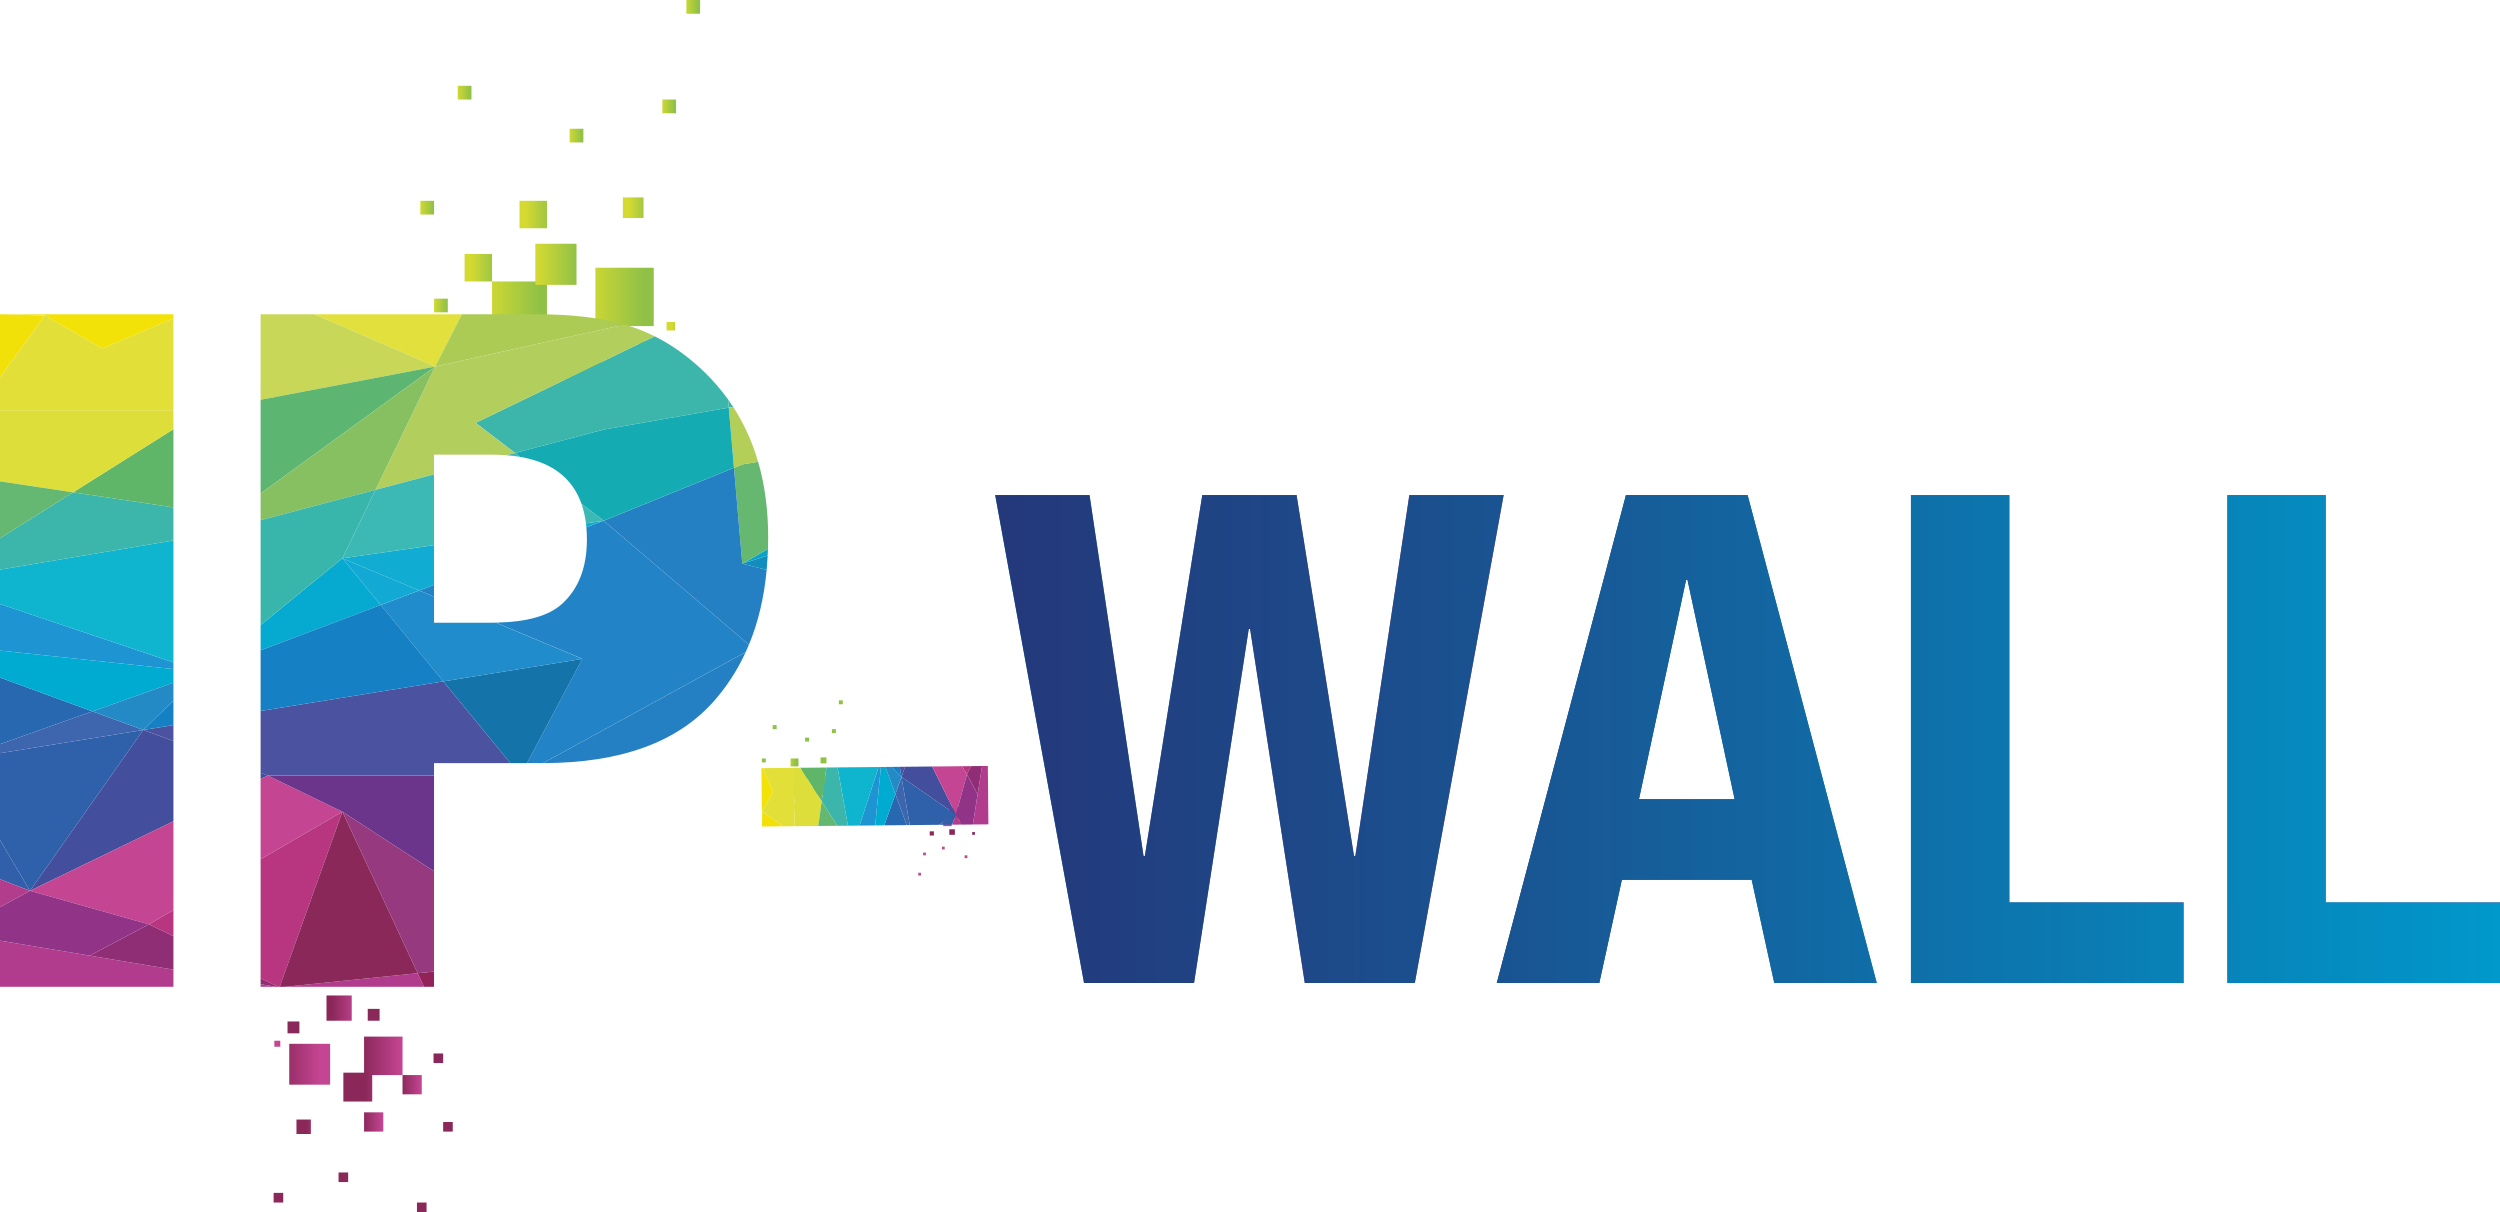 <svg xmlns="http://www.w3.org/2000/svg" xmlns:xlink="http://www.w3.org/1999/xlink" id="Ebene_2" data-name="Ebene 2" viewBox="0 0 2089.76 1013.24"><defs><style>      .cls-1 {        fill: url(#Unbenannter_Verlauf_51-9);      }      .cls-1, .cls-2, .cls-3, .cls-4, .cls-5, .cls-6, .cls-7, .cls-8, .cls-9, .cls-10, .cls-11, .cls-12, .cls-13, .cls-14, .cls-15, .cls-16, .cls-17, .cls-18, .cls-19, .cls-20, .cls-21, .cls-22, .cls-23, .cls-24, .cls-25, .cls-26, .cls-27, .cls-28, .cls-29, .cls-30, .cls-31, .cls-32, .cls-33, .cls-34, .cls-35, .cls-36, .cls-37, .cls-38, .cls-39, .cls-40, .cls-41, .cls-42, .cls-43, .cls-44, .cls-45, .cls-46, .cls-47, .cls-48, .cls-49, .cls-50, .cls-51, .cls-52, .cls-53, .cls-54, .cls-55, .cls-56, .cls-57, .cls-58, .cls-59, .cls-60, .cls-61, .cls-62, .cls-63, .cls-64, .cls-65, .cls-66, .cls-67, .cls-68, .cls-69, .cls-70, .cls-71, .cls-72, .cls-73, .cls-74, .cls-75, .cls-76, .cls-77, .cls-78, .cls-79, .cls-80, .cls-81, .cls-82, .cls-83, .cls-84, .cls-85, .cls-86, .cls-87, .cls-88, .cls-89, .cls-90, .cls-91, .cls-92, .cls-93, .cls-94, .cls-95, .cls-96, .cls-97, .cls-98, .cls-99, .cls-100, .cls-101, .cls-102, .cls-103, .cls-104, .cls-105, .cls-106, .cls-107, .cls-108, .cls-109, .cls-110, .cls-111, .cls-112, .cls-113, .cls-114, .cls-115, .cls-116, .cls-117, .cls-118, .cls-119, .cls-120, .cls-121, .cls-122, .cls-123, .cls-124, .cls-125, .cls-126 {        stroke-width: 0px;      }      .cls-2 {        fill: url(#Unbenannter_Verlauf_51-2);      }      .cls-3 {        fill: url(#Unbenannter_Verlauf_51-3);      }      .cls-4 {        fill: url(#Unbenannter_Verlauf_51-6);      }      .cls-5 {        fill: url(#Unbenannter_Verlauf_51-4);      }      .cls-6 {        fill: url(#Unbenannter_Verlauf_51-8);      }      .cls-7 {        fill: url(#Unbenannter_Verlauf_51-7);      }      .cls-8 {        fill: url(#Unbenannter_Verlauf_51-5);      }      .cls-9 {        fill: url(#Unbenannter_Verlauf_68-7);      }      .cls-10 {        fill: url(#Unbenannter_Verlauf_68-8);      }      .cls-11 {        fill: url(#Unbenannter_Verlauf_68-6);      }      .cls-12 {        fill: url(#Unbenannter_Verlauf_68-2);      }      .cls-13 {        fill: url(#Unbenannter_Verlauf_68-4);      }      .cls-14 {        fill: url(#Unbenannter_Verlauf_68-3);      }      .cls-15 {        fill: url(#Unbenannter_Verlauf_68-9);      }      .cls-16 {        fill: url(#Unbenannter_Verlauf_68-5);      }      .cls-17 {        fill: #b2cf5e;      }      .cls-18 {        fill: url(#Neues_Verlaufsfeld_1-2);      }      .cls-19 {        fill: url(#Neues_Verlaufsfeld_1-3);      }      .cls-20 {        fill: #238ac6;      }      .cls-21 {        fill: #3cb6ab;      }      .cls-22 {        fill: #2768b1;      }      .cls-23 {        fill: #12a9d4;      }      .cls-24 {        fill: url(#Unbenannter_Verlauf_51-21);      }      .cls-25 {        fill: url(#Unbenannter_Verlauf_51-22);      }      .cls-26 {        fill: url(#Unbenannter_Verlauf_51-28);      }      .cls-27 {        fill: url(#Unbenannter_Verlauf_51-27);      }      .cls-28 {        fill: url(#Unbenannter_Verlauf_51-24);      }      .cls-29 {        fill: url(#Unbenannter_Verlauf_51-29);      }      .cls-30 {        fill: url(#Unbenannter_Verlauf_51-25);      }      .cls-31 {        fill: url(#Unbenannter_Verlauf_51-26);      }      .cls-32 {        fill: url(#Unbenannter_Verlauf_51-23);      }      .cls-33 {        fill: url(#Unbenannter_Verlauf_51-20);      }      .cls-34 {        fill: url(#Unbenannter_Verlauf_51-18);      }      .cls-35 {        fill: url(#Unbenannter_Verlauf_51-17);      }      .cls-36 {        fill: url(#Unbenannter_Verlauf_51-12);      }      .cls-37 {        fill: url(#Unbenannter_Verlauf_51-11);      }      .cls-38 {        fill: url(#Unbenannter_Verlauf_51-10);      }      .cls-39 {        fill: url(#Unbenannter_Verlauf_51-16);      }      .cls-40 {        fill: url(#Unbenannter_Verlauf_51-13);      }      .cls-41 {        fill: url(#Unbenannter_Verlauf_51-14);      }      .cls-42 {        fill: url(#Unbenannter_Verlauf_51-15);      }      .cls-43 {        fill: url(#Unbenannter_Verlauf_51-19);      }      .cls-44 {        fill: url(#Unbenannter_Verlauf_51-31);      }      .cls-45 {        fill: url(#Unbenannter_Verlauf_51-34);      }      .cls-46 {        fill: url(#Unbenannter_Verlauf_51-33);      }      .cls-47 {        fill: url(#Unbenannter_Verlauf_51-32);      }      .cls-48 {        fill: url(#Unbenannter_Verlauf_51-30);      }      .cls-49 {        fill: url(#Unbenannter_Verlauf_68-25);      }      .cls-50 {        fill: url(#Unbenannter_Verlauf_68-26);      }      .cls-51 {        fill: url(#Unbenannter_Verlauf_68-20);      }      .cls-52 {        fill: url(#Unbenannter_Verlauf_68-29);      }      .cls-53 {        fill: url(#Unbenannter_Verlauf_68-24);      }      .cls-54 {        fill: url(#Unbenannter_Verlauf_68-27);      }      .cls-55 {        fill: url(#Unbenannter_Verlauf_68-23);      }      .cls-56 {        fill: url(#Unbenannter_Verlauf_68-28);      }      .cls-57 {        fill: url(#Unbenannter_Verlauf_68-21);      }      .cls-58 {        fill: url(#Unbenannter_Verlauf_68-22);      }      .cls-59 {        fill: url(#Unbenannter_Verlauf_68-11);      }      .cls-60 {        fill: url(#Unbenannter_Verlauf_68-32);      }      .cls-61 {        fill: url(#Unbenannter_Verlauf_68-31);      }      .cls-62 {        fill: url(#Unbenannter_Verlauf_68-33);      }      .cls-63 {        fill: url(#Unbenannter_Verlauf_68-12);      }      .cls-64 {        fill: url(#Unbenannter_Verlauf_68-10);      }      .cls-65 {        fill: url(#Unbenannter_Verlauf_68-15);      }      .cls-66 {        fill: url(#Unbenannter_Verlauf_68-16);      }      .cls-67 {        fill: url(#Unbenannter_Verlauf_68-13);      }      .cls-68 {        fill: url(#Unbenannter_Verlauf_68-14);      }      .cls-69 {        fill: url(#Unbenannter_Verlauf_68-17);      }      .cls-70 {        fill: url(#Unbenannter_Verlauf_68-18);      }      .cls-71 {        fill: url(#Unbenannter_Verlauf_68-19);      }      .cls-72 {        fill: url(#Unbenannter_Verlauf_68-30);      }      .cls-73 {        fill: #86c061;      }      .cls-127 {        clip-path: url(#clippath);      }      .cls-74 {        fill: none;      }      .cls-75 {        fill: #3cb8b5;      }      .cls-76 {        fill: #39b6ab;      }      .cls-77 {        fill: #1474aa;      }      .cls-78 {        fill: #c8d757;      }      .cls-79 {        fill: #315fa9;      }      .cls-80 {        fill: #8f2e74;      }      .cls-81 {        fill: #2480c3;      }      .cls-82 {        fill: #abcb55;      }      .cls-83 {        fill: #2284c7;      }      .cls-84 {        fill: #b3cf58;      }      .cls-85 {        fill: #5fb568;      }      .cls-86 {        fill: #434e9d;      }      .cls-87 {        fill: #0fb4cf;      }      .cls-128 {        clip-path: url(#clippath-1);      }      .cls-129 {        clip-path: url(#clippath-4);      }      .cls-130 {        clip-path: url(#clippath-3);      }      .cls-131 {        clip-path: url(#clippath-2);      }      .cls-132 {        clip-path: url(#clippath-7);      }      .cls-133 {        clip-path: url(#clippath-8);      }      .cls-134 {        clip-path: url(#clippath-6);      }      .cls-135 {        clip-path: url(#clippath-5);      }      .cls-136 {        clip-path: url(#clippath-9);      }      .cls-88 {        fill: #8b285a;      }      .cls-89 {        fill: #efe524;      }      .cls-90 {        fill: #96397f;      }      .cls-91 {        fill: url(#Neues_Verlaufsfeld_1);      }      .cls-92 {        fill: url(#Neues_Verlaufsfeld-5);      }      .cls-93 {        fill: url(#Neues_Verlaufsfeld-3);      }      .cls-94 {        fill: url(#Neues_Verlaufsfeld-2);      }      .cls-95 {        fill: url(#Neues_Verlaufsfeld-4);      }      .cls-137 {        clip-path: url(#clippath-60);      }      .cls-138 {        clip-path: url(#clippath-20);      }      .cls-139 {        clip-path: url(#clippath-21);      }      .cls-140 {        clip-path: url(#clippath-24);      }      .cls-141 {        clip-path: url(#clippath-23);      }      .cls-142 {        clip-path: url(#clippath-22);      }      .cls-143 {        clip-path: url(#clippath-25);      }      .cls-144 {        clip-path: url(#clippath-44);      }      .cls-145 {        clip-path: url(#clippath-45);      }      .cls-146 {        clip-path: url(#clippath-40);      }      .cls-147 {        clip-path: url(#clippath-42);      }      .cls-148 {        clip-path: url(#clippath-41);      }      .cls-149 {        clip-path: url(#clippath-47);      }      .cls-150 {        clip-path: url(#clippath-43);      }      .cls-151 {        clip-path: url(#clippath-46);      }      .cls-152 {        clip-path: url(#clippath-48);      }      .cls-153 {        clip-path: url(#clippath-49);      }      .cls-154 {        clip-path: url(#clippath-27);      }      .cls-155 {        clip-path: url(#clippath-28);      }      .cls-156 {        clip-path: url(#clippath-26);      }      .cls-157 {        clip-path: url(#clippath-29);      }      .cls-158 {        clip-path: url(#clippath-34);      }      .cls-159 {        clip-path: url(#clippath-35);      }      .cls-160 {        clip-path: url(#clippath-36);      }      .cls-161 {        clip-path: url(#clippath-37);      }      .cls-162 {        clip-path: url(#clippath-39);      }      .cls-163 {        clip-path: url(#clippath-33);      }      .cls-164 {        clip-path: url(#clippath-32);      }      .cls-165 {        clip-path: url(#clippath-30);      }      .cls-166 {        clip-path: url(#clippath-38);      }      .cls-167 {        clip-path: url(#clippath-31);      }      .cls-168 {        clip-path: url(#clippath-53);      }      .cls-169 {        clip-path: url(#clippath-54);      }      .cls-170 {        clip-path: url(#clippath-50);      }      .cls-171 {        clip-path: url(#clippath-51);      }      .cls-172 {        clip-path: url(#clippath-52);      }      .cls-173 {        clip-path: url(#clippath-55);      }      .cls-174 {        clip-path: url(#clippath-56);      }      .cls-175 {        clip-path: url(#clippath-57);      }      .cls-176 {        clip-path: url(#clippath-58);      }      .cls-177 {        clip-path: url(#clippath-61);      }      .cls-178 {        clip-path: url(#clippath-64);      }      .cls-179 {        clip-path: url(#clippath-62);      }      .cls-180 {        clip-path: url(#clippath-59);      }      .cls-181 {        clip-path: url(#clippath-65);      }      .cls-182 {        clip-path: url(#clippath-63);      }      .cls-183 {        clip-path: url(#clippath-66);      }      .cls-184 {        clip-path: url(#clippath-14);      }      .cls-185 {        clip-path: url(#clippath-13);      }      .cls-186 {        clip-path: url(#clippath-12);      }      .cls-187 {        clip-path: url(#clippath-10);      }      .cls-188 {        clip-path: url(#clippath-15);      }      .cls-189 {        clip-path: url(#clippath-17);      }      .cls-190 {        clip-path: url(#clippath-16);      }      .cls-191 {        clip-path: url(#clippath-19);      }      .cls-192 {        clip-path: url(#clippath-11);      }      .cls-193 {        clip-path: url(#clippath-18);      }      .cls-96 {        fill: #07a3cb;      }      .cls-97 {        fill: #4b53a0;      }      .cls-98 {        fill: #b13c8e;      }      .cls-99 {        fill: #922358;      }      .cls-100 {        fill: #913386;      }      .cls-101 {        fill: #66b870;      }      .cls-102 {        fill: #1f94d2;      }      .cls-103 {        fill: #5cb672;      }      .cls-104 {        fill: #c44592;      }      .cls-105 {        fill: #3fb6a8;      }      .cls-106 {        fill: #11acd1;      }      .cls-107 {        fill: #dede3a;      }      .cls-108 {        fill: #f2e109;      }      .cls-109 {        fill: #b7367f;      }      .cls-110 {        fill: #e2e03d;      }      .cls-111 {        fill: #2f61ab;      }      .cls-112 {        fill: #3d66af;      }      .cls-113 {        fill: #f2e207;      }      .cls-114 {        fill: #218ccb;      }      .cls-115 {        fill: url(#Unbenannter_Verlauf_68);      }      .cls-116 {        fill: url(#Unbenannter_Verlauf_51);      }      .cls-117 {        fill: #1580c3;      }      .cls-118 {        fill: #06aad1;      }      .cls-119 {        fill: #e2e038;      }      .cls-120 {        fill: #118ebd;      }      .cls-121 {        fill: #15abb3;      }      .cls-122 {        fill: #65b871;      }      .cls-123 {        fill: #b23d8c;      }      .cls-124 {        fill: url(#Neues_Verlaufsfeld);      }      .cls-125 {        fill: #00abd1;      }      .cls-126 {        fill: #6c358c;      }    </style><linearGradient id="Neues_Verlaufsfeld_1" data-name="Neues Verlaufsfeld 1" x1="831.88" y1="617.78" x2="1256.91" y2="617.78" gradientUnits="userSpaceOnUse"><stop offset="0" stop-color="#0a9bc9"></stop><stop offset=".04" stop-color="#1296c6"></stop><stop offset=".51" stop-color="#7569a9"></stop><stop offset=".84" stop-color="#b24c97"></stop><stop offset="1" stop-color="#cb4190"></stop></linearGradient><linearGradient id="Neues_Verlaufsfeld" data-name="Neues Verlaufsfeld" x1="1251.17" y1="617.78" x2="1568.79" y2="617.78" gradientUnits="userSpaceOnUse"><stop offset="0" stop-color="#24387a"></stop><stop offset=".29" stop-color="#1b4f8e"></stop><stop offset=".9" stop-color="#048dc1"></stop><stop offset="1" stop-color="#0198cb"></stop></linearGradient><linearGradient id="Neues_Verlaufsfeld_1-2" data-name="Neues Verlaufsfeld 1" x1="1597.36" x2="1825.28" xlink:href="#Neues_Verlaufsfeld_1"></linearGradient><linearGradient id="Neues_Verlaufsfeld_1-3" data-name="Neues Verlaufsfeld 1" x1="1861.84" x2="2089.76" xlink:href="#Neues_Verlaufsfeld_1"></linearGradient><linearGradient id="Neues_Verlaufsfeld-2" data-name="Neues Verlaufsfeld" x1="776.46" y1="2679.14" x2="2034.34" y2="2679.14" gradientTransform="translate(55.42 -2061.36)" xlink:href="#Neues_Verlaufsfeld"></linearGradient><linearGradient id="Neues_Verlaufsfeld-3" data-name="Neues Verlaufsfeld" x1="776.46" y1="2679.14" x2="2034.34" y2="2679.14" gradientTransform="translate(55.42 -2061.36)" xlink:href="#Neues_Verlaufsfeld"></linearGradient><linearGradient id="Neues_Verlaufsfeld-4" data-name="Neues Verlaufsfeld" x1="776.46" y1="2679.14" x2="2034.34" y2="2679.14" gradientTransform="translate(55.42 -2061.36)" xlink:href="#Neues_Verlaufsfeld"></linearGradient><linearGradient id="Neues_Verlaufsfeld-5" data-name="Neues Verlaufsfeld" x1="776.46" y1="2679.14" x2="2034.34" y2="2679.14" gradientTransform="translate(55.42 -2061.36)" xlink:href="#Neues_Verlaufsfeld"></linearGradient><clipPath id="clippath"><rect class="cls-74" x="411.3" y="235.3" width="45.91" height="45.91"></rect></clipPath><linearGradient id="Unbenannter_Verlauf_51" data-name="Unbenannter Verlauf 51" x1="2019.87" y1="5842.27" x2="2031.78" y2="5842.27" gradientTransform="translate(-7371.03 -22251.35) scale(3.85)" gradientUnits="userSpaceOnUse"><stop offset="0" stop-color="#d5da31"></stop><stop offset="1" stop-color="#90c147"></stop></linearGradient><clipPath id="clippath-1"><rect class="cls-74" x="388.35" y="212.33" width="22.95" height="22.95"></rect></clipPath><linearGradient id="Unbenannter_Verlauf_51-2" data-name="Unbenannter Verlauf 51" x1="1419.13" y1="3906.68" x2="1431.04" y2="3906.68" gradientTransform="translate(-2345.53 -7302.19) scale(1.93)" xlink:href="#Unbenannter_Verlauf_51"></linearGradient><clipPath id="clippath-2"><rect class="cls-74" x="362.83" y="249.63" width="11.47" height="11.47"></rect></clipPath><linearGradient id="Unbenannter_Verlauf_51-3" data-name="Unbenannter Verlauf 51" x1="204.3" y1="81.91" x2="216.21" y2="81.91" gradientTransform="translate(166.04 176.47) scale(.96)" xlink:href="#Unbenannter_Verlauf_51"></linearGradient><clipPath id="clippath-3"><rect class="cls-74" x="434.27" y="167.86" width="22.95" height="22.95"></rect></clipPath><linearGradient id="Unbenannter_Verlauf_51-4" data-name="Unbenannter Verlauf 51" x1="1440.97" y1="3885.53" x2="1452.88" y2="3885.53" gradientTransform="translate(-2341.67 -7305.93) scale(1.93)" xlink:href="#Unbenannter_Verlauf_51"></linearGradient><clipPath id="clippath-4"><rect class="cls-74" x="497.69" y="223.8" width="48.78" height="48.78"></rect></clipPath><linearGradient id="Unbenannter_Verlauf_51-5" data-name="Unbenannter Verlauf 51" x1="2073.94" y1="5953.06" x2="2085.86" y2="5953.06" gradientTransform="translate(-7993.11 -24123.89) scale(4.09)" xlink:href="#Unbenannter_Verlauf_51"></linearGradient><clipPath id="clippath-5"><rect class="cls-74" x="447.48" y="203.72" width="34.43" height="34.43"></rect></clipPath><linearGradient id="Unbenannter_Verlauf_51-6" data-name="Unbenannter Verlauf 51" x1="1834.73" y1="5190.7" x2="1846.65" y2="5190.7" gradientTransform="translate(-4854.28 -14778.46) scale(2.89)" xlink:href="#Unbenannter_Verlauf_51"></linearGradient><clipPath id="clippath-6"><rect class="cls-74" x="351.36" y="167.85" width="11.47" height="11.49"></rect></clipPath><linearGradient id="Unbenannter_Verlauf_51-7" data-name="Unbenannter Verlauf 51" x1="193.39" y1="4.14" x2="205.3" y2="4.14" gradientTransform="translate(165.08 169.61) scale(.96)" xlink:href="#Unbenannter_Verlauf_51"></linearGradient><clipPath id="clippath-7"><rect class="cls-74" x="476.17" y="107.6" width="11.47" height="11.47"></rect></clipPath><linearGradient id="Unbenannter_Verlauf_51-8" data-name="Unbenannter Verlauf 51" x1="312.1" y1="-53.15" x2="324.01" y2="-53.15" gradientTransform="translate(175.55 164.53) scale(.96)" xlink:href="#Unbenannter_Verlauf_51"></linearGradient><clipPath id="clippath-8"><rect class="cls-74" x="382.62" y="71.72" width="11.47" height="11.47"></rect></clipPath><linearGradient id="Unbenannter_Verlauf_51-9" data-name="Unbenannter Verlauf 51" x1="223.12" y1="-87.29" x2="235.03" y2="-87.29" gradientTransform="translate(167.7 161.54) scale(.96)" xlink:href="#Unbenannter_Verlauf_51"></linearGradient><clipPath id="clippath-9"><rect class="cls-74" x="573.74" width="11.47" height="11.47"></rect></clipPath><linearGradient id="Unbenannter_Verlauf_51-10" data-name="Unbenannter Verlauf 51" x1="408.05" y1="-144.13" x2="419.97" y2="-144.13" gradientTransform="translate(180.13 144.77) scale(.96)" xlink:href="#Unbenannter_Verlauf_51"></linearGradient><clipPath id="clippath-10"><rect class="cls-74" x="553.65" y="83.22" width="11.49" height="11.47"></rect></clipPath><linearGradient id="Unbenannter_Verlauf_51-11" data-name="Unbenannter Verlauf 51" x1="385.79" y1="-76.34" x2="397.71" y2="-76.34" gradientTransform="translate(182.05 162.49) scale(.96)" xlink:href="#Unbenannter_Verlauf_51"></linearGradient><clipPath id="clippath-11"><rect class="cls-74" x="520.66" y="164.99" width="17.23" height="17.23"></rect></clipPath><linearGradient id="Unbenannter_Verlauf_51-12" data-name="Unbenannter Verlauf 51" x1="1106.89" y1="2592.4" x2="1118.81" y2="2592.4" gradientTransform="translate(-1079.37 -3573.77) scale(1.45)" xlink:href="#Unbenannter_Verlauf_51"></linearGradient><clipPath id="clippath-12"><rect class="cls-74" x="534.35" y="285.09" width="14.17" height="14.17"></rect></clipPath><linearGradient id="Unbenannter_Verlauf_51-13" data-name="Unbenannter Verlauf 51" x1="795.52" y1="1576.41" x2="807.43" y2="1576.41" gradientTransform="translate(-412.73 -1584.57) scale(1.19)" xlink:href="#Unbenannter_Verlauf_51"></linearGradient><clipPath id="clippath-13"><rect class="cls-74" x="438.66" y="300.12" width="14.17" height="14.17"></rect></clipPath><linearGradient id="Unbenannter_Verlauf_51-14" data-name="Unbenannter Verlauf 51" x1="719.69" y1="1580.78" x2="731.6" y2="1580.78" gradientTransform="translate(-417.14 -1572.53) scale(1.19)" xlink:href="#Unbenannter_Verlauf_51"></linearGradient><clipPath id="clippath-14"><rect class="cls-74" x="557.19" y="269.15" width="7.08" height="7.09"></rect></clipPath><linearGradient id="Unbenannter_Verlauf_51-15" data-name="Unbenannter Verlauf 51" x1="-987.69" y1="-4653.05" x2="-975.78" y2="-4653.05" gradientTransform="translate(1144.43 3039.24) scale(.59)" xlink:href="#Unbenannter_Verlauf_51"></linearGradient><clipPath id="clippath-15"><rect class="cls-74" x="461.16" y="353.69" width="7.08" height="7.08"></rect></clipPath><linearGradient id="Unbenannter_Verlauf_51-16" data-name="Unbenannter Verlauf 51" x1="-1135.66" y1="-4522.8" x2="-1123.76" y2="-4522.8" gradientTransform="translate(1136.37 3046.33) scale(.59)" xlink:href="#Unbenannter_Verlauf_51"></linearGradient><clipPath id="clippath-16"><rect class="cls-74" x="471.93" y="300.12" width="30.12" height="30.12"></rect></clipPath><linearGradient id="Unbenannter_Verlauf_51-17" data-name="Unbenannter Verlauf 51" x1="1732.7" y1="4857" x2="1744.61" y2="4857" gradientTransform="translate(-3908.23 -11963) scale(2.53)" xlink:href="#Unbenannter_Verlauf_51"></linearGradient><clipPath id="clippath-17"><rect class="cls-74" x="304.32" y="866.51" width="32.17" height="32.17"></rect></clipPath><linearGradient id="Unbenannter_Verlauf_68" data-name="Unbenannter Verlauf 68" x1="3476.82" y1="10288.53" x2="3488.73" y2="10288.53" gradientTransform="translate(9723.17 28659.49) rotate(-180) scale(2.7)" gradientUnits="userSpaceOnUse"><stop offset="0" stop-color="#c44592"></stop><stop offset="1" stop-color="#8b285a"></stop></linearGradient><clipPath id="clippath-18"><rect class="cls-74" x="336.47" y="898.66" width="16.08" height="16.08"></rect></clipPath><linearGradient id="Unbenannter_Verlauf_68-2" data-name="Unbenannter Verlauf 68" x1="4333.03" y1="12799.23" x2="4344.95" y2="12799.23" gradientTransform="translate(6201.71 18184.34) rotate(-180) scale(1.35)" xlink:href="#Unbenannter_Verlauf_68"></linearGradient><clipPath id="clippath-19"><rect class="cls-74" x="362.39" y="880.58" width="8.04" height="8.03"></rect></clipPath><linearGradient id="Unbenannter_Verlauf_68-3" data-name="Unbenannter Verlauf 68" x1="6032.12" y1="17866.99" x2="6044.04" y2="17866.99" gradientTransform="translate(4441.8 12943.88) rotate(-180) scale(.67)" xlink:href="#Unbenannter_Verlauf_68"></linearGradient><clipPath id="clippath-20"><rect class="cls-74" x="304.32" y="929.81" width="16.08" height="16.08"></rect></clipPath><linearGradient id="Unbenannter_Verlauf_68-4" data-name="Unbenannter Verlauf 68" x1="4354.87" y1="12778.08" x2="4366.79" y2="12778.08" gradientTransform="translate(6199.01 18186.96) rotate(-180) scale(1.35)" xlink:href="#Unbenannter_Verlauf_68"></linearGradient><clipPath id="clippath-21"><rect class="cls-74" x="241.78" y="872.53" width="34.16" height="34.16"></rect></clipPath><linearGradient id="Unbenannter_Verlauf_68-5" data-name="Unbenannter Verlauf 68" x1="3445.45" y1="10138.5" x2="3457.36" y2="10138.5" gradientTransform="translate(10155.73 29961.67) rotate(-180) scale(2.87)" xlink:href="#Unbenannter_Verlauf_68"></linearGradient><clipPath id="clippath-22"><rect class="cls-74" x="287.01" y="896.66" width="24.13" height="24.13"></rect></clipPath><linearGradient id="Unbenannter_Verlauf_68-6" data-name="Unbenannter Verlauf 68" x1="3777.33" y1="11119.06" x2="3789.24" y2="11119.06" gradientTransform="translate(7959.64 23423.1) rotate(-180) scale(2.02)" xlink:href="#Unbenannter_Verlauf_68"></linearGradient><clipPath id="clippath-23"><rect class="cls-74" x="370.43" y="937.87" width="8.04" height="8.03"></rect></clipPath><linearGradient id="Unbenannter_Verlauf_68-7" data-name="Unbenannter Verlauf 68" x1="6028.17" y1="17809.65" x2="6040.09" y2="17809.65" gradientTransform="translate(4438.89 12938.05) rotate(-180) scale(.67)" xlink:href="#Unbenannter_Verlauf_68"></linearGradient><clipPath id="clippath-24"><rect class="cls-74" x="282.99" y="980.08" width="8.04" height="8.04"></rect></clipPath><linearGradient id="Unbenannter_Verlauf_68-8" data-name="Unbenannter Verlauf 68" x1="6139.9" y1="17731.94" x2="6151.82" y2="17731.94" gradientTransform="translate(4435.13 12952.24) rotate(-180) scale(.67)" xlink:href="#Unbenannter_Verlauf_68"></linearGradient><clipPath id="clippath-25"><rect class="cls-74" x="348.53" y="1005.2" width="8.04" height="8.04"></rect></clipPath><linearGradient id="Unbenannter_Verlauf_68-9" data-name="Unbenannter Verlauf 68" x1="6050.93" y1="17697.86" x2="6062.84" y2="17697.86" gradientTransform="translate(4440.63 12954.34) rotate(-180) scale(.67)" xlink:href="#Unbenannter_Verlauf_68"></linearGradient><clipPath id="clippath-26"><rect class="cls-74" x="228.72" y="997.15" width="8.04" height="8.04"></rect></clipPath><linearGradient id="Unbenannter_Verlauf_68-10" data-name="Unbenannter Verlauf 68" x1="6213.57" y1="17708.77" x2="6225.48" y2="17708.77" gradientTransform="translate(4430.58 12953.67) rotate(-180) scale(.67)" xlink:href="#Unbenannter_Verlauf_68"></linearGradient><clipPath id="clippath-27"><rect class="cls-74" x="247.81" y="935.84" width="12.06" height="12.06"></rect></clipPath><linearGradient id="Unbenannter_Verlauf_68-11" data-name="Unbenannter Verlauf 68" x1="4992.98" y1="14451.23" x2="5004.9" y2="14451.23" gradientTransform="translate(5311.41 15562.62) rotate(-180) scale(1.01)" xlink:href="#Unbenannter_Verlauf_68"></linearGradient><clipPath id="clippath-28"><rect class="cls-74" x="240.35" y="853.85" width="9.92" height="9.92"></rect></clipPath><linearGradient id="Unbenannter_Verlauf_68-12" data-name="Unbenannter Verlauf 68" x1="5515.09" y1="15978.5" x2="5527" y2="15978.5" gradientTransform="translate(4844.03 14168) rotate(-180) scale(.83)" xlink:href="#Unbenannter_Verlauf_68"></linearGradient><clipPath id="clippath-29"><rect class="cls-74" x="307.39" y="843.33" width="9.92" height="9.92"></rect></clipPath><linearGradient id="Unbenannter_Verlauf_68-13" data-name="Unbenannter Verlauf 68" x1="5441.36" y1="15990.07" x2="5453.27" y2="15990.07" gradientTransform="translate(4849.66 14167.12) rotate(-180) scale(.83)" xlink:href="#Unbenannter_Verlauf_68"></linearGradient><clipPath id="clippath-30"><rect class="cls-74" x="229.32" y="869.98" width="4.98" height="4.98"></rect></clipPath><linearGradient id="Unbenannter_Verlauf_68-14" data-name="Unbenannter Verlauf 68" x1="8445.99" y1="24138.25" x2="8457.91" y2="24138.25" gradientTransform="translate(3757.63 10942.09) rotate(-180) scale(.42)" xlink:href="#Unbenannter_Verlauf_68"></linearGradient><clipPath id="clippath-31"><rect class="cls-74" x="296.58" y="810.76" width="4.97" height="4.97"></rect></clipPath><linearGradient id="Unbenannter_Verlauf_68-15" data-name="Unbenannter Verlauf 68" x1="8317.22" y1="24323.29" x2="8329.13" y2="24323.29" gradientTransform="translate(3759.66 10926.37) rotate(-180) scale(.42)" xlink:href="#Unbenannter_Verlauf_68"></linearGradient><clipPath id="clippath-32"><rect class="cls-74" x="272.91" y="832.14" width="21.1" height="21.1"></rect></clipPath><linearGradient id="Unbenannter_Verlauf_68-16" data-name="Unbenannter Verlauf 68" x1="3953.38" y1="11634" x2="3965.29" y2="11634" gradientTransform="translate(7296.31 21449.05) rotate(-180) scale(1.77)" xlink:href="#Unbenannter_Verlauf_68"></linearGradient><clipPath id="clippath-33"><rect class="cls-74" x="654.18" y="653.49" width="13.28" height="13.28"></rect></clipPath><linearGradient id="Unbenannter_Verlauf_51-18" data-name="Unbenannter Verlauf 51" x1="771.34" y1="1460.65" x2="783.26" y2="1460.65" gradientTransform="translate(-205.98 -968.7) scale(1.12)" xlink:href="#Unbenannter_Verlauf_51"></linearGradient><clipPath id="clippath-34"><rect class="cls-74" x="647.54" y="646.86" width="6.65" height="6.64"></rect></clipPath><linearGradient id="Unbenannter_Verlauf_51-19" data-name="Unbenannter Verlauf 51" x1="-1077.93" y1="-4856.54" x2="-1066.01" y2="-4856.54" gradientTransform="translate(1248.56 3358.04) scale(.56)" xlink:href="#Unbenannter_Verlauf_51"></linearGradient><clipPath id="clippath-35"><rect class="cls-74" x="640.16" y="657.65" width="3.31" height="3.31"></rect></clipPath><linearGradient id="Unbenannter_Verlauf_51-20" data-name="Unbenannter Verlauf 51" x1="-4789.8" y1="-17444.54" x2="-4777.88" y2="-17444.54" gradientTransform="translate(1975.48 5522.6) scale(.28)" xlink:href="#Unbenannter_Verlauf_51"></linearGradient><clipPath id="clippath-36"><rect class="cls-74" x="660.83" y="633.98" width="6.64" height="6.65"></rect></clipPath><linearGradient id="Unbenannter_Verlauf_51-21" data-name="Unbenannter Verlauf 51" x1="-1056.08" y1="-4877.69" x2="-1044.17" y2="-4877.69" gradientTransform="translate(1249.67 3356.96) scale(.56)" xlink:href="#Unbenannter_Verlauf_51"></linearGradient><clipPath id="clippath-37"><rect class="cls-74" x="679.19" y="650.17" width="14.12" height="14.12"></rect></clipPath><linearGradient id="Unbenannter_Verlauf_51-22" data-name="Unbenannter Verlauf 51" x1="898.96" y1="1829.54" x2="910.88" y2="1829.54" gradientTransform="translate(-386.03 -1510.67) scale(1.18)" xlink:href="#Unbenannter_Verlauf_51"></linearGradient><clipPath id="clippath-38"><rect class="cls-74" x="664.66" y="644.36" width="9.96" height="9.97"></rect></clipPath><linearGradient id="Unbenannter_Verlauf_51-23" data-name="Unbenannter Verlauf 51" x1="170.03" y1="-651.44" x2="181.94" y2="-651.44" gradientTransform="translate(522.45 1194.18) scale(.84)" xlink:href="#Unbenannter_Verlauf_51"></linearGradient><clipPath id="clippath-39"><rect class="cls-74" x="636.84" y="633.98" width="3.32" height="3.32"></rect></clipPath><linearGradient id="Unbenannter_Verlauf_51-24" data-name="Unbenannter Verlauf 51" x1="-4800.71" y1="-17522.31" x2="-4788.78" y2="-17522.31" gradientTransform="translate(1975.21 5520.61) scale(.28)" xlink:href="#Unbenannter_Verlauf_51"></linearGradient><clipPath id="clippath-40"><rect class="cls-74" x="672.96" y="616.54" width="3.32" height="3.32"></rect></clipPath><linearGradient id="Unbenannter_Verlauf_51-25" data-name="Unbenannter Verlauf 51" x1="-4681.99" y1="-17579.57" x2="-4670.06" y2="-17579.57" gradientTransform="translate(1978.24 5519.15) scale(.28)" xlink:href="#Unbenannter_Verlauf_51"></linearGradient><clipPath id="clippath-41"><rect class="cls-74" x="645.88" y="606.16" width="3.32" height="3.31"></rect></clipPath><linearGradient id="Unbenannter_Verlauf_51-26" data-name="Unbenannter Verlauf 51" x1="-4770.99" y1="-17613.75" x2="-4759.07" y2="-17613.75" gradientTransform="translate(1975.96 5518.28) scale(.28)" xlink:href="#Unbenannter_Verlauf_51"></linearGradient><clipPath id="clippath-42"><rect class="cls-74" x="701.2" y="585.39" width="3.32" height="3.32"></rect></clipPath><linearGradient id="Unbenannter_Verlauf_51-27" data-name="Unbenannter Verlauf 51" x1="-4578.88" y1="-17645.43" x2="-4566.98" y2="-17645.43" gradientTransform="translate(1979.56 5513.42) scale(.28)" xlink:href="#Unbenannter_Verlauf_51"></linearGradient><clipPath id="clippath-43"><rect class="cls-74" x="695.38" y="609.48" width="3.32" height="3.32"></rect></clipPath><linearGradient id="Unbenannter_Verlauf_51-28" data-name="Unbenannter Verlauf 51" x1="-4608.31" y1="-17602.75" x2="-4596.39" y2="-17602.75" gradientTransform="translate(1980.12 5518.55) scale(.28)" xlink:href="#Unbenannter_Verlauf_51"></linearGradient><clipPath id="clippath-44"><rect class="cls-74" x="685.84" y="633.14" width="4.98" height="4.99"></rect></clipPath><linearGradient id="Unbenannter_Verlauf_51-29" data-name="Unbenannter Verlauf 51" x1="-2220.91" y1="-9086.31" x2="-2209" y2="-9086.31" gradientTransform="translate(1615.02 4437.16) scale(.42)" xlink:href="#Unbenannter_Verlauf_51"></linearGradient><clipPath id="clippath-45"><rect class="cls-74" x="689.8" y="667.9" width="4.1" height="4.11"></rect></clipPath><linearGradient id="Unbenannter_Verlauf_51-30" data-name="Unbenannter Verlauf 51" x1="-3245.12" y1="-12603.91" x2="-3233.2" y2="-12603.91" gradientTransform="translate(1807.97 5012.9) scale(.34)" xlink:href="#Unbenannter_Verlauf_51"></linearGradient><clipPath id="clippath-46"><rect class="cls-74" x="662.11" y="672.26" width="4.11" height="4.1"></rect></clipPath><linearGradient id="Unbenannter_Verlauf_51-31" data-name="Unbenannter Verlauf 51" x1="-3325.65" y1="-12616.08" x2="-3313.73" y2="-12616.08" gradientTransform="translate(1806.69 5016.38) scale(.34)" xlink:href="#Unbenannter_Verlauf_51"></linearGradient><clipPath id="clippath-47"><rect class="cls-74" x="696.41" y="663.29" width="2.06" height="2.06"></rect></clipPath><linearGradient id="Unbenannter_Verlauf_51-32" data-name="Unbenannter Verlauf 51" x1="-9078.35" y1="-33046.68" x2="-9066.44" y2="-33046.68" gradientTransform="translate(2258.66 6351.17) scale(.17)" xlink:href="#Unbenannter_Verlauf_51"></linearGradient><clipPath id="clippath-48"><rect class="cls-74" x="668.61" y="687.76" width="2.05" height="2.06"></rect></clipPath><linearGradient id="Unbenannter_Verlauf_51-33" data-name="Unbenannter Verlauf 51" x1="-9226.32" y1="-32916.41" x2="-9214.41" y2="-32916.41" gradientTransform="translate(2256.33 6353.23) scale(.17)" xlink:href="#Unbenannter_Verlauf_51"></linearGradient><clipPath id="clippath-49"><rect class="cls-74" x="671.73" y="672.26" width="8.72" height="8.71"></rect></clipPath><linearGradient id="Unbenannter_Verlauf_51-34" data-name="Unbenannter Verlauf 51" x1="-170.2" y1="-1821.13" x2="-158.28" y2="-1821.13" gradientTransform="translate(796.27 2009.06) scale(.73)" xlink:href="#Unbenannter_Verlauf_51"></linearGradient><clipPath id="clippath-50"><rect class="cls-74" x="793.51" y="674.84" width="9.32" height="9.32"></rect></clipPath><linearGradient id="Unbenannter_Verlauf_68-17" data-name="Unbenannter Verlauf 68" x1="5058.95" y1="16730.7" x2="5070.87" y2="16730.7" gradientTransform="translate(4755.9 13752.92) rotate(-180) scale(.78)" xlink:href="#Unbenannter_Verlauf_68"></linearGradient><clipPath id="clippath-51"><rect class="cls-74" x="802.83" y="684.15" width="4.66" height="4.66"></rect></clipPath><linearGradient id="Unbenannter_Verlauf_68-18" data-name="Unbenannter Verlauf 68" x1="7497.3" y1="25683.56" x2="7509.22" y2="25683.56" gradientTransform="translate(3736.68 10721.09) rotate(-180) scale(.39)" xlink:href="#Unbenannter_Verlauf_68"></linearGradient><clipPath id="clippath-52"><rect class="cls-74" x="810.32" y="678.93" width="2.32" height="2.32"></rect></clipPath><linearGradient id="Unbenannter_Verlauf_68-19" data-name="Unbenannter Verlauf 68" x1="12360.65" y1="43635.64" x2="12372.56" y2="43635.64" gradientTransform="translate(3227.31 9204.34) rotate(-180) scale(.2)" xlink:href="#Unbenannter_Verlauf_68"></linearGradient><clipPath id="clippath-53"><rect class="cls-74" x="793.51" y="693.17" width="4.67" height="4.66"></rect></clipPath><linearGradient id="Unbenannter_Verlauf_68-20" data-name="Unbenannter Verlauf 68" x1="7519.13" y1="25662.41" x2="7531.04" y2="25662.41" gradientTransform="translate(3735.9 10721.85) rotate(-180) scale(.39)" xlink:href="#Unbenannter_Verlauf_68"></linearGradient><clipPath id="clippath-54"><rect class="cls-74" x="775.42" y="676.6" width="9.89" height="9.89"></rect></clipPath><linearGradient id="Unbenannter_Verlauf_68-21" data-name="Unbenannter Verlauf 68" x1="4935.04" y1="16203.9" x2="4946.95" y2="16203.9" gradientTransform="translate(4881.1 14129.81) rotate(-180) scale(.83)" xlink:href="#Unbenannter_Verlauf_68"></linearGradient><clipPath id="clippath-55"><rect class="cls-74" x="788.51" y="683.58" width="6.99" height="6.98"></rect></clipPath><linearGradient id="Unbenannter_Verlauf_68-22" data-name="Unbenannter Verlauf 68" x1="5886.83" y1="19708.61" x2="5898.75" y2="19708.61" gradientTransform="translate(4245.48 12237.35) rotate(-180) scale(.59)" xlink:href="#Unbenannter_Verlauf_68"></linearGradient><clipPath id="clippath-56"><rect class="cls-74" x="812.66" y="695.5" width="2.32" height="2.32"></rect></clipPath><linearGradient id="Unbenannter_Verlauf_68-23" data-name="Unbenannter Verlauf 68" x1="12369.57" y1="43630.75" x2="12381.49" y2="43630.75" gradientTransform="translate(3226.47 9202.65) rotate(-180) scale(.19)" xlink:href="#Unbenannter_Verlauf_68"></linearGradient><clipPath id="clippath-57"><rect class="cls-74" x="787.35" y="707.73" width="2.32" height="2.32"></rect></clipPath><linearGradient id="Unbenannter_Verlauf_68-24" data-name="Unbenannter Verlauf 68" x1="12468.43" y1="43500.6" x2="12480.34" y2="43500.6" gradientTransform="translate(3225.38 9206.76) rotate(-180) scale(.2)" xlink:href="#Unbenannter_Verlauf_68"></linearGradient><clipPath id="clippath-58"><rect class="cls-74" x="806.32" y="715" width="2.32" height="2.32"></rect></clipPath><linearGradient id="Unbenannter_Verlauf_68-25" data-name="Unbenannter Verlauf 68" x1="12379.45" y1="43466.52" x2="12391.37" y2="43466.52" gradientTransform="translate(3226.98 9207.37) rotate(-180) scale(.2)" xlink:href="#Unbenannter_Verlauf_68"></linearGradient><clipPath id="clippath-59"><rect class="cls-74" x="767.56" y="729.56" width="2.32" height="2.32"></rect></clipPath><linearGradient id="Unbenannter_Verlauf_68-26" data-name="Unbenannter Verlauf 68" x1="12561.19" y1="43398.24" x2="12573.1" y2="43398.24" gradientTransform="translate(3223.72 9208.59) rotate(-180) scale(.2)" xlink:href="#Unbenannter_Verlauf_68"></linearGradient><clipPath id="clippath-60"><rect class="cls-74" x="771.64" y="712.67" width="2.32" height="2.32"></rect></clipPath><linearGradient id="Unbenannter_Verlauf_68-27" data-name="Unbenannter Verlauf 68" x1="12542.09" y1="43477.41" x2="12554.01" y2="43477.41" gradientTransform="translate(3224.06 9207.17) rotate(-180) scale(.2)" xlink:href="#Unbenannter_Verlauf_68"></linearGradient><clipPath id="clippath-61"><rect class="cls-74" x="777.16" y="694.92" width="3.49" height="3.49"></rect></clipPath><linearGradient id="Unbenannter_Verlauf_68-28" data-name="Unbenannter Verlauf 68" x1="9214.89" y1="31642.08" x2="9226.81" y2="31642.08" gradientTransform="translate(3479.01 9962.28) rotate(-180) scale(.29)" xlink:href="#Unbenannter_Verlauf_68"></linearGradient><clipPath id="clippath-62"><rect class="cls-74" x="775.01" y="671.2" width="2.87" height="2.87"></rect></clipPath><linearGradient id="Unbenannter_Verlauf_68-29" data-name="Unbenannter Verlauf 68" x1="10643.2" y1="36859.23" x2="10655.11" y2="36859.23" gradientTransform="translate(3343.73 9558.64) rotate(-180) scale(.24)" xlink:href="#Unbenannter_Verlauf_68"></linearGradient><clipPath id="clippath-63"><rect class="cls-74" x="794.4" y="668.15" width="2.87" height="2.86"></rect></clipPath><linearGradient id="Unbenannter_Verlauf_68-30" data-name="Unbenannter Verlauf 68" x1="10569.48" y1="36870.84" x2="10581.39" y2="36870.84" gradientTransform="translate(3345.36 9558.38) rotate(-180) scale(.24)" xlink:href="#Unbenannter_Verlauf_68"></linearGradient><clipPath id="clippath-64"><rect class="cls-74" x="771.8" y="675.85" width="1.44" height="1.45"></rect></clipPath><linearGradient id="Unbenannter_Verlauf_68-31" data-name="Unbenannter Verlauf 68" x1="18685.18" y1="65830.5" x2="18697.09" y2="65830.5" gradientTransform="translate(3029.29 8624.96) rotate(-180) scale(.12)" xlink:href="#Unbenannter_Verlauf_68"></linearGradient><clipPath id="clippath-65"><rect class="cls-74" x="791.28" y="658.71" width="1.44" height="1.44"></rect></clipPath><linearGradient id="Unbenannter_Verlauf_68-32" data-name="Unbenannter Verlauf 68" x1="18590.51" y1="66154.42" x2="18602.43" y2="66154.42" gradientTransform="translate(3029.88 8620.41) rotate(-180) scale(.12)" xlink:href="#Unbenannter_Verlauf_68"></linearGradient><clipPath id="clippath-66"><rect class="cls-74" x="784.43" y="664.91" width="6.1" height="6.1"></rect></clipPath><linearGradient id="Unbenannter_Verlauf_68-33" data-name="Unbenannter Verlauf 68" x1="6364.96" y1="21453.5" x2="6376.87" y2="21453.5" gradientTransform="translate(4053.5 11666) rotate(-180) scale(.51)" xlink:href="#Unbenannter_Verlauf_68"></linearGradient></defs><g id="Ebene_1-2" data-name="Ebene 1"><g><g><polygon class="cls-91" points="910.73 413.85 955.87 715.46 957 715.46 1004.99 413.85 1083.81 413.85 1131.81 715.46 1132.94 715.46 1178.07 413.85 1256.91 413.85 1182.64 821.71 1090.67 821.71 1044.96 525.81 1043.83 525.81 998.11 821.71 906.15 821.71 831.88 413.85 910.72 413.85 910.73 413.85"></polygon><path class="cls-124" d="M1460.84,413.85l107.96,407.85h-85.69l-18.86-86.26h-108.53l-18.86,86.26h-85.69l107.97-407.85h101.7ZM1449.98,668.05l-39.41-183.37h-1.14l-39.41,183.37h79.97Z"></path><polygon class="cls-18" points="1597.36 413.85 1679.63 413.85 1679.63 754.31 1825.28 754.31 1825.28 821.71 1597.36 821.71 1597.36 413.85"></polygon><polygon class="cls-19" points="1861.84 413.85 1944.11 413.85 1944.11 754.31 2089.76 754.31 2089.76 821.71 1861.84 821.71 1861.84 413.85"></polygon></g><g><polygon class="cls-94" points="910.73 413.85 955.87 715.46 957 715.46 1004.99 413.85 1083.81 413.85 1131.81 715.46 1132.94 715.46 1178.07 413.85 1256.91 413.85 1182.64 821.71 1090.67 821.71 1044.96 525.81 1043.83 525.81 998.11 821.71 906.15 821.71 831.88 413.85 910.72 413.85 910.73 413.85"></polygon><path class="cls-93" d="M1460.84,413.85l107.96,407.85h-85.69l-18.86-86.26h-108.53l-18.86,86.26h-85.69l107.97-407.85h101.7ZM1449.98,668.05l-39.41-183.37h-1.14l-39.41,183.37h79.97Z"></path><polygon class="cls-95" points="1597.36 413.85 1679.63 413.85 1679.63 754.31 1825.28 754.31 1825.28 821.71 1597.36 821.71 1597.36 413.85"></polygon><polygon class="cls-92" points="1861.84 413.85 1944.11 413.85 1944.11 754.31 2089.76 754.31 2089.76 821.71 1861.84 821.71 1861.84 413.85"></polygon></g></g><g class="cls-127"><rect class="cls-116" x="411.3" y="235.3" width="45.91" height="45.91"></rect></g><g class="cls-128"><rect class="cls-2" x="388.35" y="212.33" width="22.95" height="22.95"></rect></g><g class="cls-131"><rect class="cls-3" x="362.83" y="249.63" width="11.47" height="11.47"></rect></g><g class="cls-130"><rect class="cls-5" x="434.27" y="167.86" width="22.95" height="22.95"></rect></g><g class="cls-129"><rect class="cls-8" x="497.69" y="223.8" width="48.78" height="48.78"></rect></g><g class="cls-135"><rect class="cls-4" x="447.48" y="203.72" width="34.43" height="34.43"></rect></g><g class="cls-134"><rect class="cls-7" x="351.36" y="167.85" width="11.47" height="11.49"></rect></g><g class="cls-132"><rect class="cls-6" x="476.17" y="107.6" width="11.47" height="11.47"></rect></g><g class="cls-133"><rect class="cls-1" x="382.62" y="71.72" width="11.47" height="11.47"></rect></g><g class="cls-136"><rect class="cls-38" x="573.74" width="11.47" height="11.47"></rect></g><g class="cls-187"><rect class="cls-37" x="553.65" y="83.22" width="11.49" height="11.47"></rect></g><g class="cls-192"><rect class="cls-36" x="520.66" y="164.99" width="17.23" height="17.23"></rect></g><g class="cls-186"><rect class="cls-40" x="534.35" y="285.09" width="14.17" height="14.17"></rect></g><g class="cls-185"><rect class="cls-41" x="438.66" y="300.12" width="14.17" height="14.17"></rect></g><g class="cls-184"><rect class="cls-42" x="557.19" y="269.15" width="7.08" height="7.09"></rect></g><g class="cls-188"><rect class="cls-39" x="461.16" y="353.69" width="7.08" height="7.08"></rect></g><g class="cls-190"><rect class="cls-35" x="471.93" y="300.12" width="30.12" height="30.12"></rect></g><g class="cls-189"><rect class="cls-115" x="304.32" y="866.51" width="32.17" height="32.17"></rect></g><g class="cls-193"><rect class="cls-12" x="336.47" y="898.66" width="16.08" height="16.08"></rect></g><g class="cls-191"><rect class="cls-14" x="362.39" y="880.58" width="8.04" height="8.03"></rect></g><g class="cls-138"><rect class="cls-13" x="304.32" y="929.81" width="16.08" height="16.08"></rect></g><g class="cls-139"><rect class="cls-16" x="241.78" y="872.53" width="34.16" height="34.16"></rect></g><g class="cls-142"><rect class="cls-11" x="287.01" y="896.66" width="24.13" height="24.13"></rect></g><g class="cls-141"><rect class="cls-9" x="370.43" y="937.87" width="8.04" height="8.03"></rect></g><g class="cls-140"><rect class="cls-10" x="282.99" y="980.08" width="8.04" height="8.04"></rect></g><g class="cls-143"><rect class="cls-15" x="348.53" y="1005.2" width="8.04" height="8.04"></rect></g><g class="cls-156"><rect class="cls-64" x="228.72" y="997.15" width="8.04" height="8.04"></rect></g><g class="cls-154"><rect class="cls-59" x="247.81" y="935.84" width="12.06" height="12.06"></rect></g><g class="cls-155"><rect class="cls-63" x="240.35" y="853.85" width="9.92" height="9.92"></rect></g><g class="cls-157"><rect class="cls-67" x="307.39" y="843.33" width="9.92" height="9.92"></rect></g><g class="cls-165"><rect class="cls-68" x="229.32" y="869.98" width="4.98" height="4.98"></rect></g><g class="cls-167"><rect class="cls-65" x="296.58" y="810.76" width="4.97" height="4.97"></rect></g><g class="cls-164"><rect class="cls-66" x="272.91" y="832.14" width="21.1" height="21.1"></rect></g><g class="cls-163"><rect class="cls-34" x="654.18" y="653.49" width="13.28" height="13.28"></rect></g><g class="cls-158"><rect class="cls-43" x="647.54" y="646.86" width="6.65" height="6.64"></rect></g><g class="cls-159"><rect class="cls-33" x="640.16" y="657.65" width="3.31" height="3.31"></rect></g><g class="cls-160"><rect class="cls-24" x="660.83" y="633.98" width="6.64" height="6.65"></rect></g><g class="cls-161"><rect class="cls-25" x="679.19" y="650.17" width="14.12" height="14.12"></rect></g><g class="cls-166"><rect class="cls-32" x="664.66" y="644.36" width="9.96" height="9.97"></rect></g><g class="cls-162"><rect class="cls-28" x="636.84" y="633.98" width="3.32" height="3.32"></rect></g><g class="cls-146"><rect class="cls-30" x="672.96" y="616.54" width="3.32" height="3.32"></rect></g><g class="cls-148"><rect class="cls-31" x="645.88" y="606.16" width="3.32" height="3.31"></rect></g><g class="cls-147"><rect class="cls-27" x="701.2" y="585.39" width="3.32" height="3.32"></rect></g><g class="cls-150"><rect class="cls-26" x="695.38" y="609.48" width="3.32" height="3.32"></rect></g><g class="cls-144"><rect class="cls-29" x="685.84" y="633.14" width="4.98" height="4.99"></rect></g><g class="cls-145"><rect class="cls-48" x="689.8" y="667.9" width="4.1" height="4.11"></rect></g><g class="cls-151"><rect class="cls-44" x="662.11" y="672.26" width="4.11" height="4.1"></rect></g><g class="cls-149"><rect class="cls-47" x="696.41" y="663.29" width="2.06" height="2.06"></rect></g><g class="cls-152"><rect class="cls-46" x="668.61" y="687.76" width="2.05" height="2.06"></rect></g><g class="cls-153"><rect class="cls-45" x="671.73" y="672.26" width="8.72" height="8.71"></rect></g><g class="cls-170"><rect class="cls-69" x="793.51" y="674.84" width="9.32" height="9.32"></rect></g><g class="cls-171"><rect class="cls-70" x="802.83" y="684.15" width="4.66" height="4.66"></rect></g><g class="cls-172"><rect class="cls-71" x="810.32" y="678.93" width="2.32" height="2.32"></rect></g><g class="cls-168"><rect class="cls-51" x="793.51" y="693.17" width="4.67" height="4.66"></rect></g><g class="cls-169"><rect class="cls-57" x="775.42" y="676.6" width="9.89" height="9.89"></rect></g><g class="cls-173"><rect class="cls-58" x="788.51" y="683.58" width="6.99" height="6.98"></rect></g><g class="cls-174"><rect class="cls-55" x="812.66" y="695.5" width="2.32" height="2.32"></rect></g><g class="cls-175"><rect class="cls-53" x="787.35" y="707.73" width="2.32" height="2.32"></rect></g><g class="cls-176"><rect class="cls-49" x="806.32" y="715" width="2.32" height="2.32"></rect></g><g class="cls-180"><rect class="cls-50" x="767.56" y="729.56" width="2.32" height="2.32"></rect></g><g class="cls-137"><rect class="cls-54" x="771.64" y="712.67" width="2.32" height="2.32"></rect></g><g class="cls-177"><rect class="cls-56" x="777.16" y="694.92" width="3.49" height="3.49"></rect></g><g class="cls-179"><rect class="cls-52" x="775.01" y="671.2" width="2.87" height="2.87"></rect></g><g class="cls-182"><rect class="cls-72" x="794.4" y="668.15" width="2.87" height="2.86"></rect></g><g class="cls-178"><rect class="cls-61" x="771.8" y="675.85" width="1.44" height="1.45"></rect></g><g class="cls-181"><rect class="cls-60" x="791.28" y="658.71" width="1.44" height="1.44"></rect></g><g class="cls-183"><rect class="cls-62" x="784.43" y="664.91" width="6.1" height="6.1"></rect></g><polygon class="cls-83" points="350.36 493.57 362.8 498.79 362.8 488.88 350.36 493.57"></polygon><path class="cls-83" d="M490.14,440.75c.3,3.26.46,6.64.46,10.15,0,23.07-6.8,40.93-20.43,53.54-10.93,10.23-29.5,15.56-55.64,16.01l72.21,30.26-46.2,87.15h13.4l169.39-92.81c.93-2.04,1.81-4.07,2.67-6.16l-121.43-103.62-14.43,5.46h0Z"></path><polygon class="cls-22" points="0 566.41 0 622.04 77.24 594.65 0 566.41"></polygon><polygon class="cls-102" points="0 543.82 144.97 559.32 144.97 553.71 0 504.92 0 543.82"></polygon><polygon class="cls-77" points="370.54 569.56 426.57 637.89 440.54 637.89 486.76 550.74 370.54 569.56"></polygon><polygon class="cls-125" points="0 566.41 77.24 594.65 144.97 570.64 144.97 559.32 0 543.82 0 566.41"></polygon><polygon class="cls-79" points="0 702.21 0 734.95 25.05 744.62 0 702.21"></polygon><polygon class="cls-111" points="119.74 610.18 0 629.58 0 702.21 25.05 744.63 119.74 610.18"></polygon><polygon class="cls-97" points="362.8 648.24 362.8 637.89 426.57 637.89 370.54 569.56 217.84 594.29 217.84 646.06 223.82 648.24 362.8 648.24"></polygon><polygon class="cls-97" points="144.97 619.41 144.97 606.1 119.73 610.18 144.97 619.41"></polygon><polygon class="cls-86" points="25.05 744.63 144.97 686.49 144.97 619.41 119.74 610.19 25.05 744.63"></polygon><polygon class="cls-86" points="217.84 646.06 217.84 651.15 223.82 648.24 217.84 646.06"></polygon><path class="cls-21" d="M430.52,378.64l74.06-19.56,104.58-18.35-.58-6.85c-6.22-8.64-13.26-16.73-21.2-24.25-12.62-11.94-25.99-21.45-40.14-28.53l-149.62,72.36,32.91,25.18h-.01Z"></path><path class="cls-105" d="M612.82,340.1c-1.37-2.1-2.78-4.18-4.24-6.23l.6,6.86,3.65-.64h0Z"></path><path class="cls-17" d="M313.89,409.46l48.91-12.92v-16.47h48.6c4.18,0,8.16.17,12,.46l7.14-1.88-32.91-25.16,149.62-72.36c-6.02-3-12.15-5.59-18.44-7.71-2.19-.75-4.48-1.44-6.8-2.12l-158.24,35.11-49.87,103.05h0Z"></path><polygon class="cls-110" points="386.08 262.69 262.93 262.69 363.75 306.41 386.08 262.69"></polygon><path class="cls-82" d="M521.98,271.29c-19.94-5.73-44.42-8.6-73.43-8.6h-62.47l-22.33,43.7,158.24-35.1h-.01Z"></path><polygon class="cls-108" points="4.13 262.69 0 262.69 0 315.45 37.54 263.81 4.13 262.69"></polygon><polygon class="cls-119" points="37.54 263.82 0 315.45 0 343.39 144.97 343.39 144.97 266.14 85.66 291.28 37.54 263.82"></polygon><path class="cls-96" d="M641.7,464.34c.08-1.81.2-3.63.25-5.47l-21.51,12.28,21.26-6.82Z"></path><path class="cls-101" d="M613.53,391.04l6.93,80.12,21.51-12.3c.1-3.17.15-6.37.15-9.6,0-22.94-2.82-44.02-8.41-63.28l-13.24,2.23-6.93,2.82h-.01Z"></path><path class="cls-81" d="M613.53,391.04l-108.93,44.25,121.43,103.62c7.74-18.71,12.7-39.54,14.83-62.54l-20.4-5.21-6.93-80.12Z"></path><path class="cls-81" d="M597.18,585.59c10.62-12.07,19.3-25.59,26.15-40.52l-169.39,92.81c65.08-.08,112.82-17.51,143.24-52.29Z"></path><path class="cls-84" d="M613.53,391.04l6.93-2.82,13.23-2.23c-4.85-16.68-11.81-31.97-20.87-45.89l-3.65.64,4.36,50.3Z"></path><polygon class="cls-78" points="262.93 262.69 217.84 262.69 217.84 334.18 363.75 306.41 262.93 262.69"></polygon><polygon class="cls-87" points="0 504.92 144.97 553.7 144.97 451.74 0 476.15 0 504.92"></polygon><polygon class="cls-21" points="61.05 411.54 0 449.92 0 476.15 144.96 451.75 144.96 424.45 144.58 424.08 61.05 411.54"></polygon><polygon class="cls-112" points="77.25 594.64 0 622.04 0 629.59 119.74 610.18 77.25 594.64"></polygon><path class="cls-121" d="M486.07,421.15l18.52,14.15,108.93-44.26-4.36-50.29-104.6,18.35-74.06,19.56,4.27,3.26c26.62,4.56,43.7,17.65,51.29,39.23h.01Z"></path><polygon class="cls-20" points="119.74 610.18 144.97 585.71 144.97 570.64 77.25 594.65 119.74 610.18"></polygon><polygon class="cls-118" points="286.21 466.67 217.84 522.47 217.84 543.65 318.22 505.73 286.21 466.67"></polygon><polygon class="cls-104" points="124.42 772.65 144.97 760.71 144.97 686.48 25.05 744.63 124.42 772.65"></polygon><polygon class="cls-104" points="223.81 648.24 217.83 651.15 217.83 718.29 286.21 678.51 223.81 648.24"></polygon><polygon class="cls-85" points="144.59 424.09 144.97 422.88 144.97 358.78 61.05 411.54 144.59 424.09"></polygon><polygon class="cls-103" points="144.97 424.45 144.97 422.88 144.59 424.09 144.97 424.45"></polygon><polygon class="cls-103" points="217.84 334.17 217.84 412.46 363.75 306.4 217.84 334.17"></polygon><polygon class="cls-107" points="0 402.39 61.05 411.54 144.97 358.78 144.97 343.39 0 343.39 0 402.39"></polygon><polygon class="cls-122" points="0 402.39 0 449.93 61.05 411.54 0 402.39"></polygon><polygon class="cls-73" points="363.76 306.4 217.84 412.46 217.84 434.84 313.88 409.46 363.76 306.4"></polygon><path class="cls-114" d="M414.55,520.47c-1.17.01-2.36.05-3.56.05h-48.19v-21.73l-12.43-5.19-32.16,12.15,52.34,63.84,116.19-18.82-72.2-30.27h.01Z"></path><polygon class="cls-23" points="286.21 466.67 318.22 505.73 350.36 493.57 286.21 466.67"></polygon><polygon class="cls-117" points="318.22 505.72 217.84 543.65 217.84 594.3 370.54 569.56 318.22 505.72"></polygon><polygon class="cls-117" points="144.97 606.1 144.97 585.71 119.73 610.18 144.97 606.1"></polygon><polygon class="cls-76" points="313.89 409.46 217.84 434.83 217.84 522.46 286.21 466.67 313.89 409.46"></polygon><polygon class="cls-106" points="362.8 488.88 362.8 455.68 286.21 466.67 350.36 493.58 362.8 488.88"></polygon><path class="cls-106" d="M490.14,440.75l14.43-5.44-14.77,2.12c.13,1.1.25,2.22.35,3.34h0Z"></path><path class="cls-75" d="M430.52,378.64l-7.14,1.88c3.98.3,7.78.76,11.4,1.37l-4.27-3.26h0Z"></path><path class="cls-75" d="M489.8,437.43l14.77-2.13-18.5-14.15c1.75,4.98,2.99,10.41,3.72,16.29h.01Z"></path><polygon class="cls-75" points="362.8 396.54 313.89 409.46 286.21 466.67 362.8 455.67 362.8 396.54"></polygon><polygon class="cls-113" points="37.54 263.82 85.66 291.28 144.97 266.14 144.97 262.7 36.2 262.7 37.54 263.82"></polygon><polygon class="cls-89" points="36.2 262.69 4.14 262.69 37.53 263.81 36.2 262.69"></polygon><path class="cls-120" d="M640.86,476.38c.36-3.94.64-7.96.85-12.03l-21.26,6.82,20.4,5.22h.01Z"></path><polygon class="cls-98" points="0 786.31 0 824.88 144.97 824.88 144.97 810.53 75.04 798.84 0 786.31"></polygon><polygon class="cls-98" points="217.84 824.88 230.93 824.88 217.84 822.7 217.84 824.88"></polygon><polygon class="cls-98" points="238 824.88 354.43 824.88 349.12 813.5 238 824.88"></polygon><polygon class="cls-99" points="349.13 813.5 354.43 824.88 362.8 824.88 362.8 812.1 349.13 813.5"></polygon><polygon class="cls-109" points="217.84 718.29 217.84 817.72 232.69 824.88 233.79 824.88 286.21 678.51 217.84 718.29"></polygon><polygon class="cls-109" points="144.97 782.56 144.97 760.71 124.43 772.64 144.97 782.56"></polygon><polygon class="cls-123" points="0 734.95 0 758.3 25.05 744.63 0 734.95"></polygon><polygon class="cls-80" points="217.84 822.7 230.93 824.88 232.69 824.88 217.84 817.71 217.84 822.7"></polygon><polygon class="cls-80" points="75.04 798.84 144.96 810.53 144.96 782.55 124.42 772.65 75.04 798.84"></polygon><polygon class="cls-100" points="124.42 772.65 25.05 744.63 0 758.3 0 786.3 75.04 798.84 124.42 772.65"></polygon><polygon class="cls-126" points="286.21 678.51 362.8 728.27 362.8 648.25 223.82 648.25 286.21 678.51"></polygon><polygon class="cls-90" points="349.13 813.5 362.8 812.1 362.8 728.27 286.22 678.51 349.13 813.5"></polygon><polygon class="cls-88" points="286.21 678.51 233.79 824.88 238 824.88 349.12 813.5 286.21 678.51"></polygon><polygon class="cls-108" points="636.93 689.5 636.94 690.9 654.7 690.72 637.2 678.25 636.93 689.5"></polygon><polygon class="cls-113" points="637.2 678.25 646.29 661.97 637.64 642.08 636.47 642.09 636.83 678.7 637.2 678.25"></polygon><polygon class="cls-89" points="636.82 678.71 636.93 689.5 637.19 678.25 636.82 678.71"></polygon><polygon class="cls-22" points="739.19 689.91 757.92 689.73 748.45 663.82 739.19 689.91"></polygon><polygon class="cls-102" points="731.58 689.98 736.34 641.14 734.44 641.15 718.49 690.12 731.58 689.98"></polygon><polygon class="cls-125" points="739.19 689.91 748.45 663.82 740.14 641.1 736.34 641.13 731.59 689.98 739.19 689.91"></polygon><polygon class="cls-79" points="784.91 689.47 795.93 689.36 799.11 680.91 784.91 689.47"></polygon><polygon class="cls-111" points="753.54 649.46 760.46 689.71 784.91 689.47 799.11 680.9 753.54 649.46"></polygon><polygon class="cls-97" points="756.57 640.94 752.09 640.98 753.54 649.45 756.57 640.94"></polygon><polygon class="cls-86" points="799.11 680.9 779.15 640.71 756.56 640.94 753.53 649.46 799.11 680.9"></polygon><polygon class="cls-119" points="637.2 678.25 654.7 690.73 664.11 690.63 663.64 641.83 637.64 642.08 646.29 661.97 637.2 678.25"></polygon><polygon class="cls-87" points="718.49 690.11 734.44 641.15 700.12 641.47 708.8 690.2 718.49 690.11"></polygon><polygon class="cls-21" points="686.85 669.86 699.97 690.29 708.8 690.2 700.11 641.48 690.93 641.56 690.81 641.69 686.85 669.86"></polygon><polygon class="cls-112" points="748.45 663.81 757.92 689.73 760.46 689.7 753.55 649.46 748.45 663.81"></polygon><polygon class="cls-20" points="753.54 649.46 745.22 641.05 740.15 641.1 748.44 663.82 753.54 649.46"></polygon><polygon class="cls-104" points="808.22 647.36 804.13 640.48 779.15 640.72 799.11 680.9 808.22 647.36"></polygon><polygon class="cls-85" points="690.81 641.7 690.4 641.58 668.83 641.78 686.85 669.86 690.81 641.7"></polygon><polygon class="cls-103" points="690.93 641.57 690.41 641.57 690.81 641.7 690.93 641.57"></polygon><polygon class="cls-107" points="683.97 690.44 686.85 669.86 668.82 641.78 663.65 641.83 664.11 690.63 683.97 690.44"></polygon><polygon class="cls-122" points="683.97 690.44 699.97 690.29 686.85 669.86 683.97 690.44"></polygon><polygon class="cls-117" points="752.09 640.98 745.22 641.05 753.54 649.46 752.09 640.98"></polygon><polygon class="cls-98" points="813.22 689.2 826.21 689.08 825.74 640.27 820.9 640.32 817.2 663.89 813.22 689.2"></polygon><polygon class="cls-109" points="811.49 640.41 804.14 640.48 808.23 647.36 811.49 640.41"></polygon><polygon class="cls-123" points="795.93 689.37 803.79 689.29 799.11 680.91 795.93 689.37"></polygon><polygon class="cls-80" points="817.2 663.9 820.9 640.32 811.49 640.4 808.23 647.36 817.2 663.9"></polygon><polygon class="cls-100" points="808.22 647.36 799.11 680.9 803.79 689.3 813.22 689.2 817.19 663.89 808.22 647.36"></polygon></g></svg>